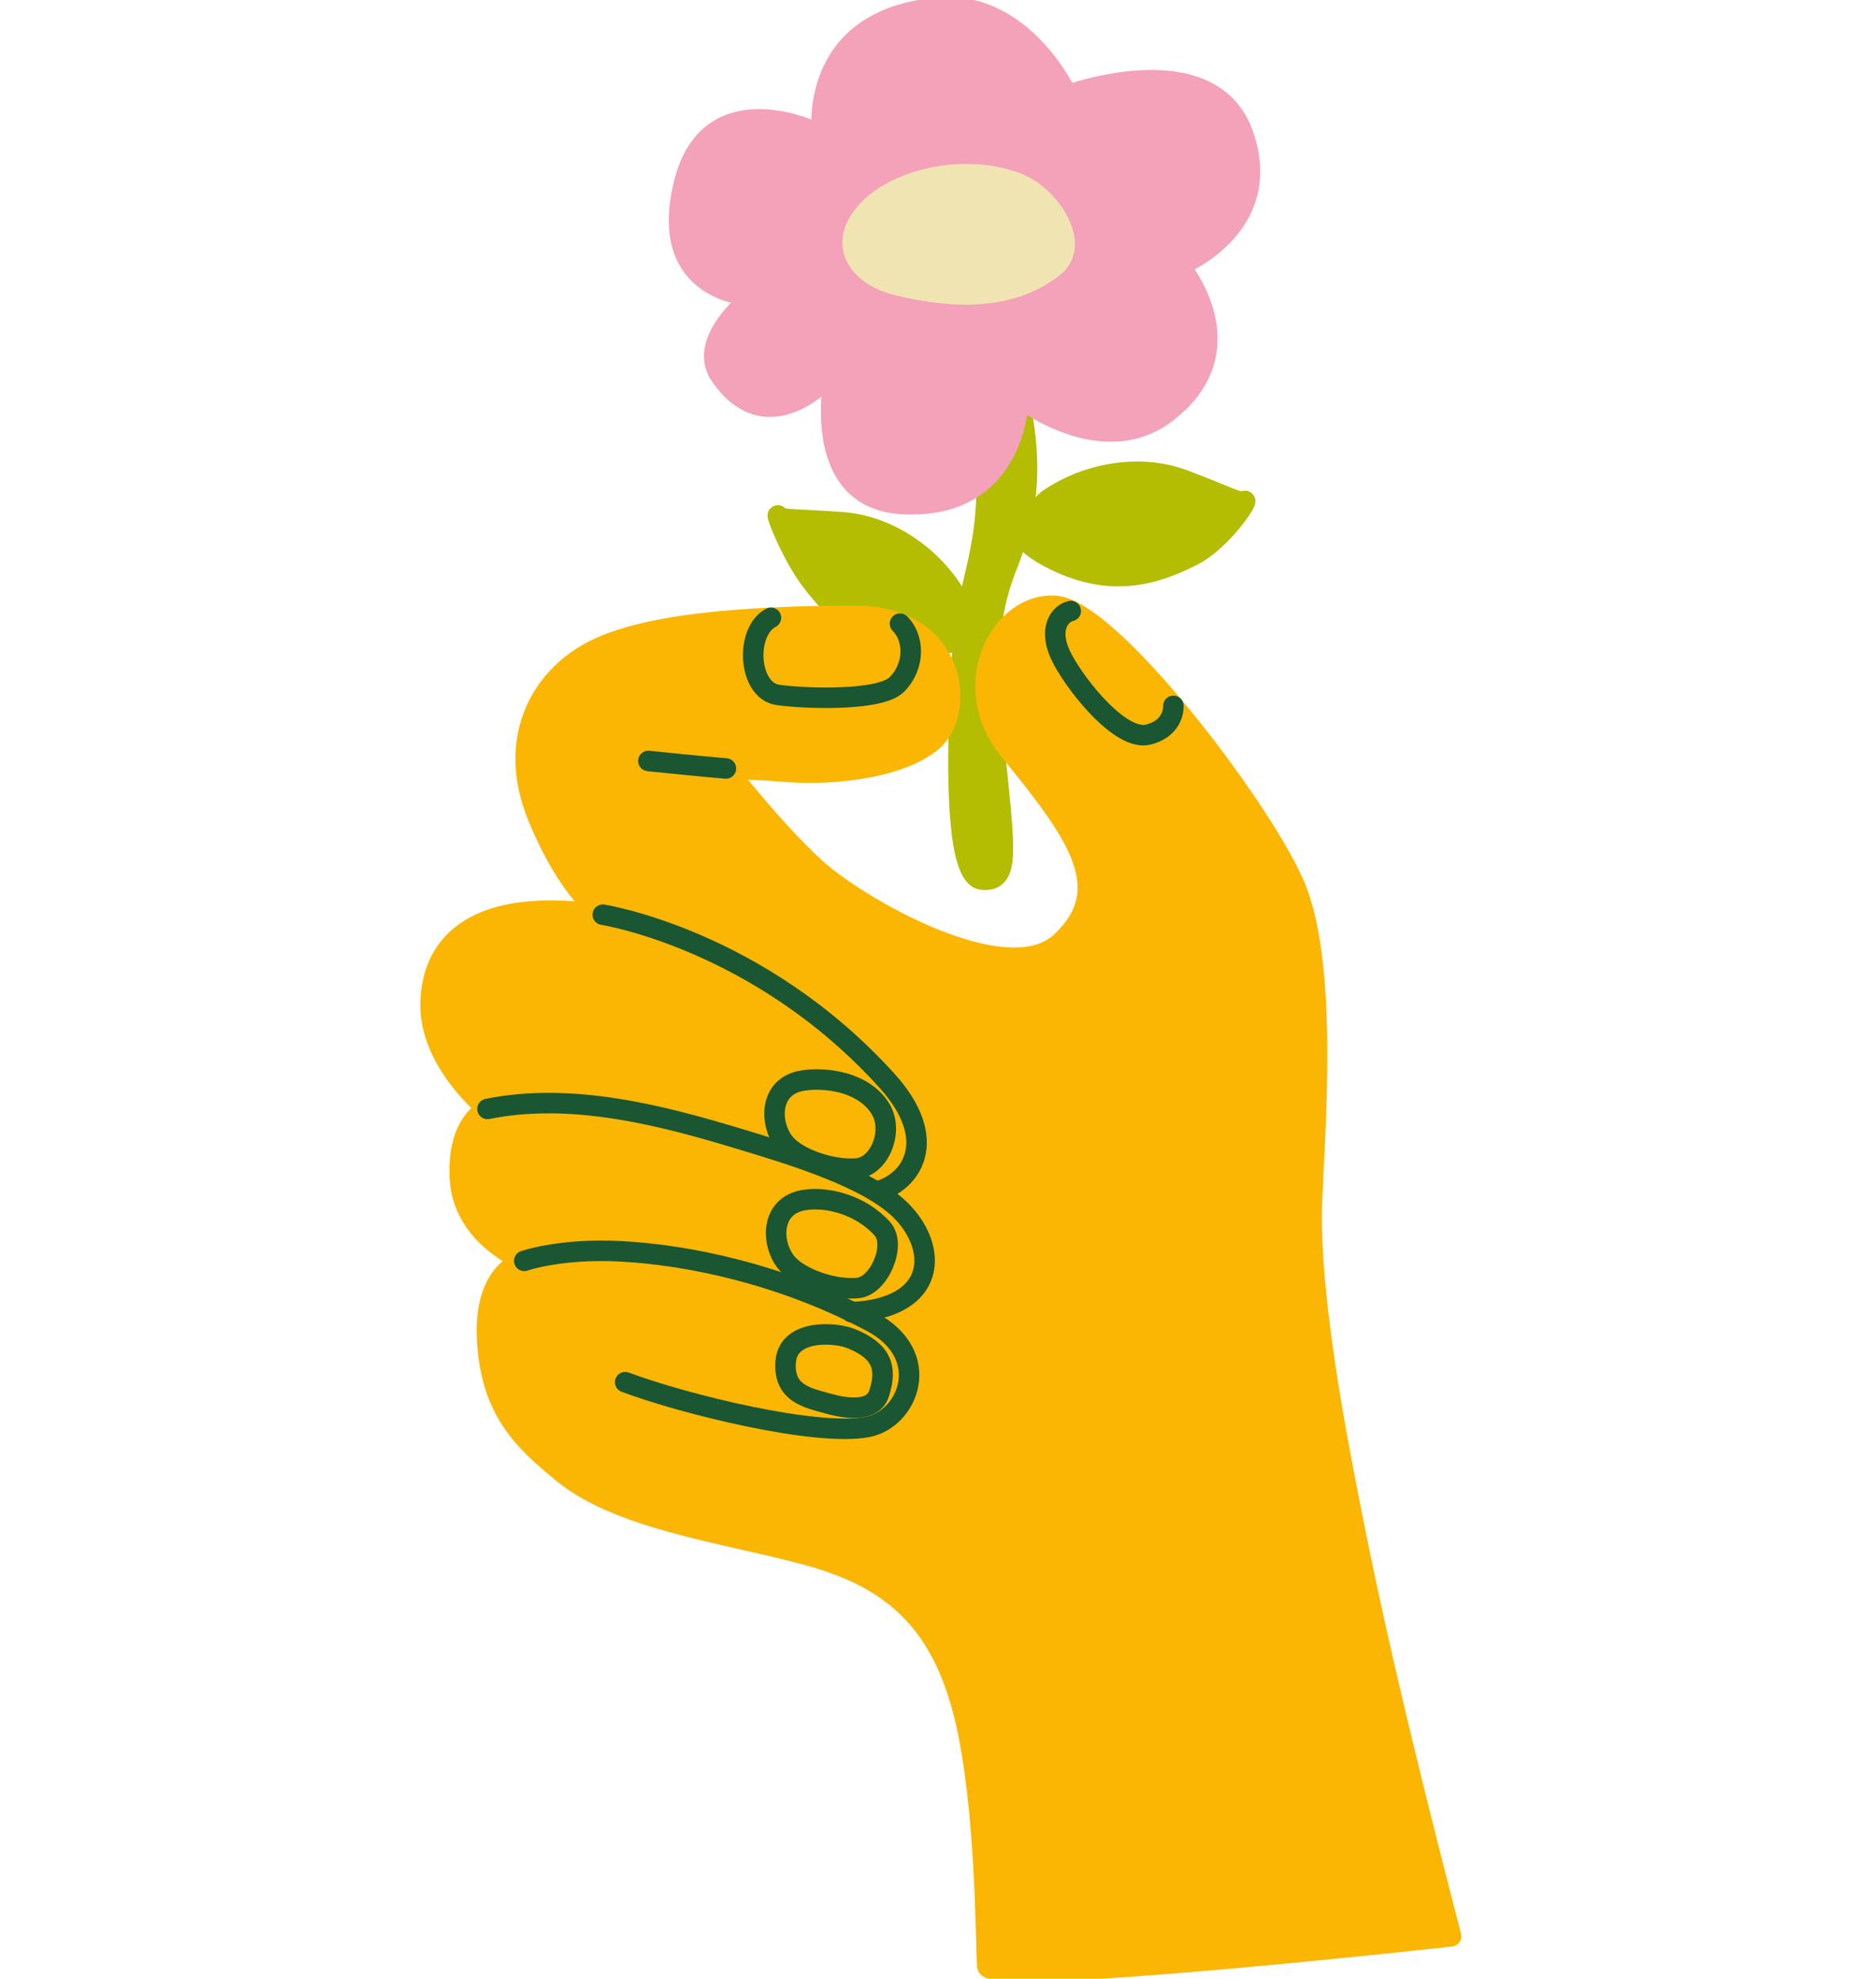 <svg width="183" height="193" viewBox="0 0 183 193" fill="none" xmlns="http://www.w3.org/2000/svg">
<g clip-path="url(#clip0_810_1445)">
<path d="M99.368 38.724C100.989 46.24 99.998 50.747 98.147 55.418C96.296 60.085 96.271 64.705 96.84 71.031C97.845 82.204 98.835 86.116 95.785 85.79C93.192 85.513 93.427 74.464 93.578 69.443C93.761 63.338 94.075 60.393 95.151 55.956C96.621 49.911 96.156 46.743 96.156 46.743L98.284 37.122L99.368 38.724Z" fill="#B4BD02" stroke="#B4BD02" stroke-width="2" stroke-linecap="round" stroke-linejoin="round"/>
<path d="M93.354 58.341C91.175 54.44 86.822 51.3 82.209 50.946C77.596 50.595 76.253 50.772 75.911 50.304C75.569 49.837 77.204 54.153 79.191 56.725C81.78 60.085 84.802 62.99 90.775 62.902C95.176 62.834 94.272 60.538 94.272 60.538L93.354 58.338V58.341Z" fill="#B4BD02" stroke="#B4BD02" stroke-width="2" stroke-linecap="round" stroke-linejoin="round"/>
<path d="M70.812 74.953C70.812 74.953 75.374 80.86 79.494 84.645C83.613 88.43 98.172 96.853 103.48 91.902C109.133 86.633 104.87 81.07 98.446 73.157C93.311 66.832 97.621 58.696 102.979 59.099C108.334 59.503 122.756 78.426 126.191 86.13C129.623 93.833 128.251 110.187 127.977 117.214C127.704 124.241 129.378 134.783 130.999 143.298C133.058 154.109 135.579 165.863 141.557 188.865C141.557 188.865 96.487 193.882 96.31 191.767C96.134 189.651 96.235 176.225 94.085 167.405C91.935 158.585 87.463 154.372 80.113 152.079C72.764 149.786 60.953 148.61 54.939 143.698C51.035 140.509 47.881 137.547 47.521 130.665C47.161 123.784 51.143 122.976 51.143 122.976C51.143 122.976 45.227 120.683 44.87 115.038C44.514 109.393 47.56 108.16 47.56 108.16C47.56 108.16 41.824 103.575 42.004 97.753C42.184 91.93 46.451 87.437 58.81 89.213C58.81 89.213 55.526 87.104 52.472 79.68C49.419 72.257 52.591 66.187 57.863 63.476C63.131 60.765 73.012 60.116 83.192 60.06C93.372 59.999 94.265 69.394 90.977 72.257C88.107 74.755 81.676 75.733 76.199 75.237C74.859 75.116 70.823 74.946 70.823 74.946L70.812 74.953Z" fill="#FBB603" stroke="#FBB603" stroke-width="2" stroke-linecap="round" stroke-linejoin="round"/>
<path d="M60.986 134.815C66.823 137.001 79.668 140.134 84.608 139.191C88.627 138.422 91.104 132.168 85.026 128.936C76.059 124.166 66.898 122.395 60.629 122.054C54.662 121.732 51.141 122.983 51.141 122.983" stroke="#1A5632" stroke-width="2" stroke-linecap="round" stroke-linejoin="round"/>
<path d="M47.553 108.163C55.821 106.498 64.596 108.801 72.248 111.122C77.009 112.565 84.56 114.804 87.84 118.029C91.546 121.675 91.521 127.586 83.066 127.993" stroke="#1A5632" stroke-width="2" stroke-linecap="round" stroke-linejoin="round"/>
<path d="M63.25 74.223C68.507 74.769 70.812 74.957 70.812 74.957" stroke="#1A5632" stroke-width="2" stroke-linecap="round" stroke-linejoin="round"/>
<path d="M85.529 116.225C88.971 115.322 91.704 111.154 86.548 105.442C74.034 91.58 58.799 89.22 58.799 89.22" stroke="#1A5632" stroke-width="2" stroke-linecap="round" stroke-linejoin="round"/>
<path d="M75.202 60.258C72.649 61.605 72.969 67.352 75.879 67.781C78.273 68.132 85.868 68.451 87.51 66.743C89.371 64.808 89.105 62.122 87.791 60.829" stroke="#1A5632" stroke-width="2" stroke-linecap="round" stroke-linejoin="round"/>
<path d="M104.451 59.596C103.317 59.868 102.125 61.495 103.684 64.358C105.243 67.221 109.41 72.313 112.013 71.651C114.617 70.988 114.462 68.848 114.462 68.848" stroke="#1A5632" stroke-width="2" stroke-linecap="round" stroke-linejoin="round"/>
<path d="M102.147 48.795C105.812 46.183 111.113 45.177 115.434 46.8C119.755 48.423 120.893 49.149 121.405 48.869C121.916 48.589 119.258 52.693 116.345 54.184C112.543 56.13 108.34 57.282 102.982 54.688C99.032 52.774 99.457 51.385 99.457 51.385L102.15 48.791L102.147 48.795Z" fill="#B4BD02" stroke="#B4BD02" stroke-width="2" stroke-linecap="round" stroke-linejoin="round"/>
<path d="M76.542 111.494C75.033 109.627 74.986 105.942 78.278 105.403C80.51 105.038 84.327 105.506 85.926 108.22C87.186 110.361 85.807 113.798 83.553 113.978C81.22 114.166 77.799 113.05 76.542 111.494Z" stroke="#1A5632" stroke-width="2" stroke-linecap="round" stroke-linejoin="round"/>
<path d="M76.7 123.142C75.191 121.275 75.145 117.589 78.436 117.051C80.668 116.686 83.985 117.508 86.084 119.868C87.463 121.42 85.782 125.399 83.711 125.626C81.385 125.878 77.957 124.698 76.7 123.142Z" stroke="#1A5632" stroke-width="2" stroke-linecap="round" stroke-linejoin="round"/>
<path d="M83.026 130.566C81.463 129.928 76.915 129.63 76.645 132.791C76.375 135.952 78.863 136.356 80.718 136.888C82.176 137.306 85.1 137.883 85.741 135.952C86.602 133.369 85.968 131.764 83.026 130.562V130.566Z" stroke="#1A5632" stroke-width="2" stroke-linecap="round" stroke-linejoin="round"/>
<path d="M80.207 13.256C78.342 12.154 69.163 8.6 66.786 17.657C63.87 28.77 73.506 28.88 73.506 28.88C73.506 28.88 67.856 33.139 70.272 36.633C75.223 43.791 81.485 36.038 81.485 36.038C81.485 36.038 78.615 48.664 88.054 49.16C99.368 49.755 99.368 38.72 99.368 38.72C99.368 38.72 107.405 45.081 113.714 40.311C122 34.046 115.028 25.896 115.028 25.896C115.028 25.896 124.423 22.218 121.291 13.171C118.158 4.125 104.114 9.295 104.114 9.295C104.114 9.295 99.861 0.05 91.586 0.744C78.554 1.839 80.204 13.256 80.204 13.256H80.207Z" fill="#F4A1BA" stroke="#F4A1BA" stroke-width="2" stroke-linecap="round" stroke-linejoin="round"/>
<path d="M99.786 17.009C94.312 14.766 86.815 16.407 83.65 20.124C80.484 23.841 82.731 27.661 87.225 28.767C91.719 29.872 98.356 30.776 103.361 26.857C106.923 24.068 103.462 18.515 99.786 17.009Z" fill="#F0E5B2"/>
</g>
<defs>
<clipPath id="clip0_810_1445">
<rect width="183" height="193" fill="white"/>
</clipPath>
</defs>
</svg>
